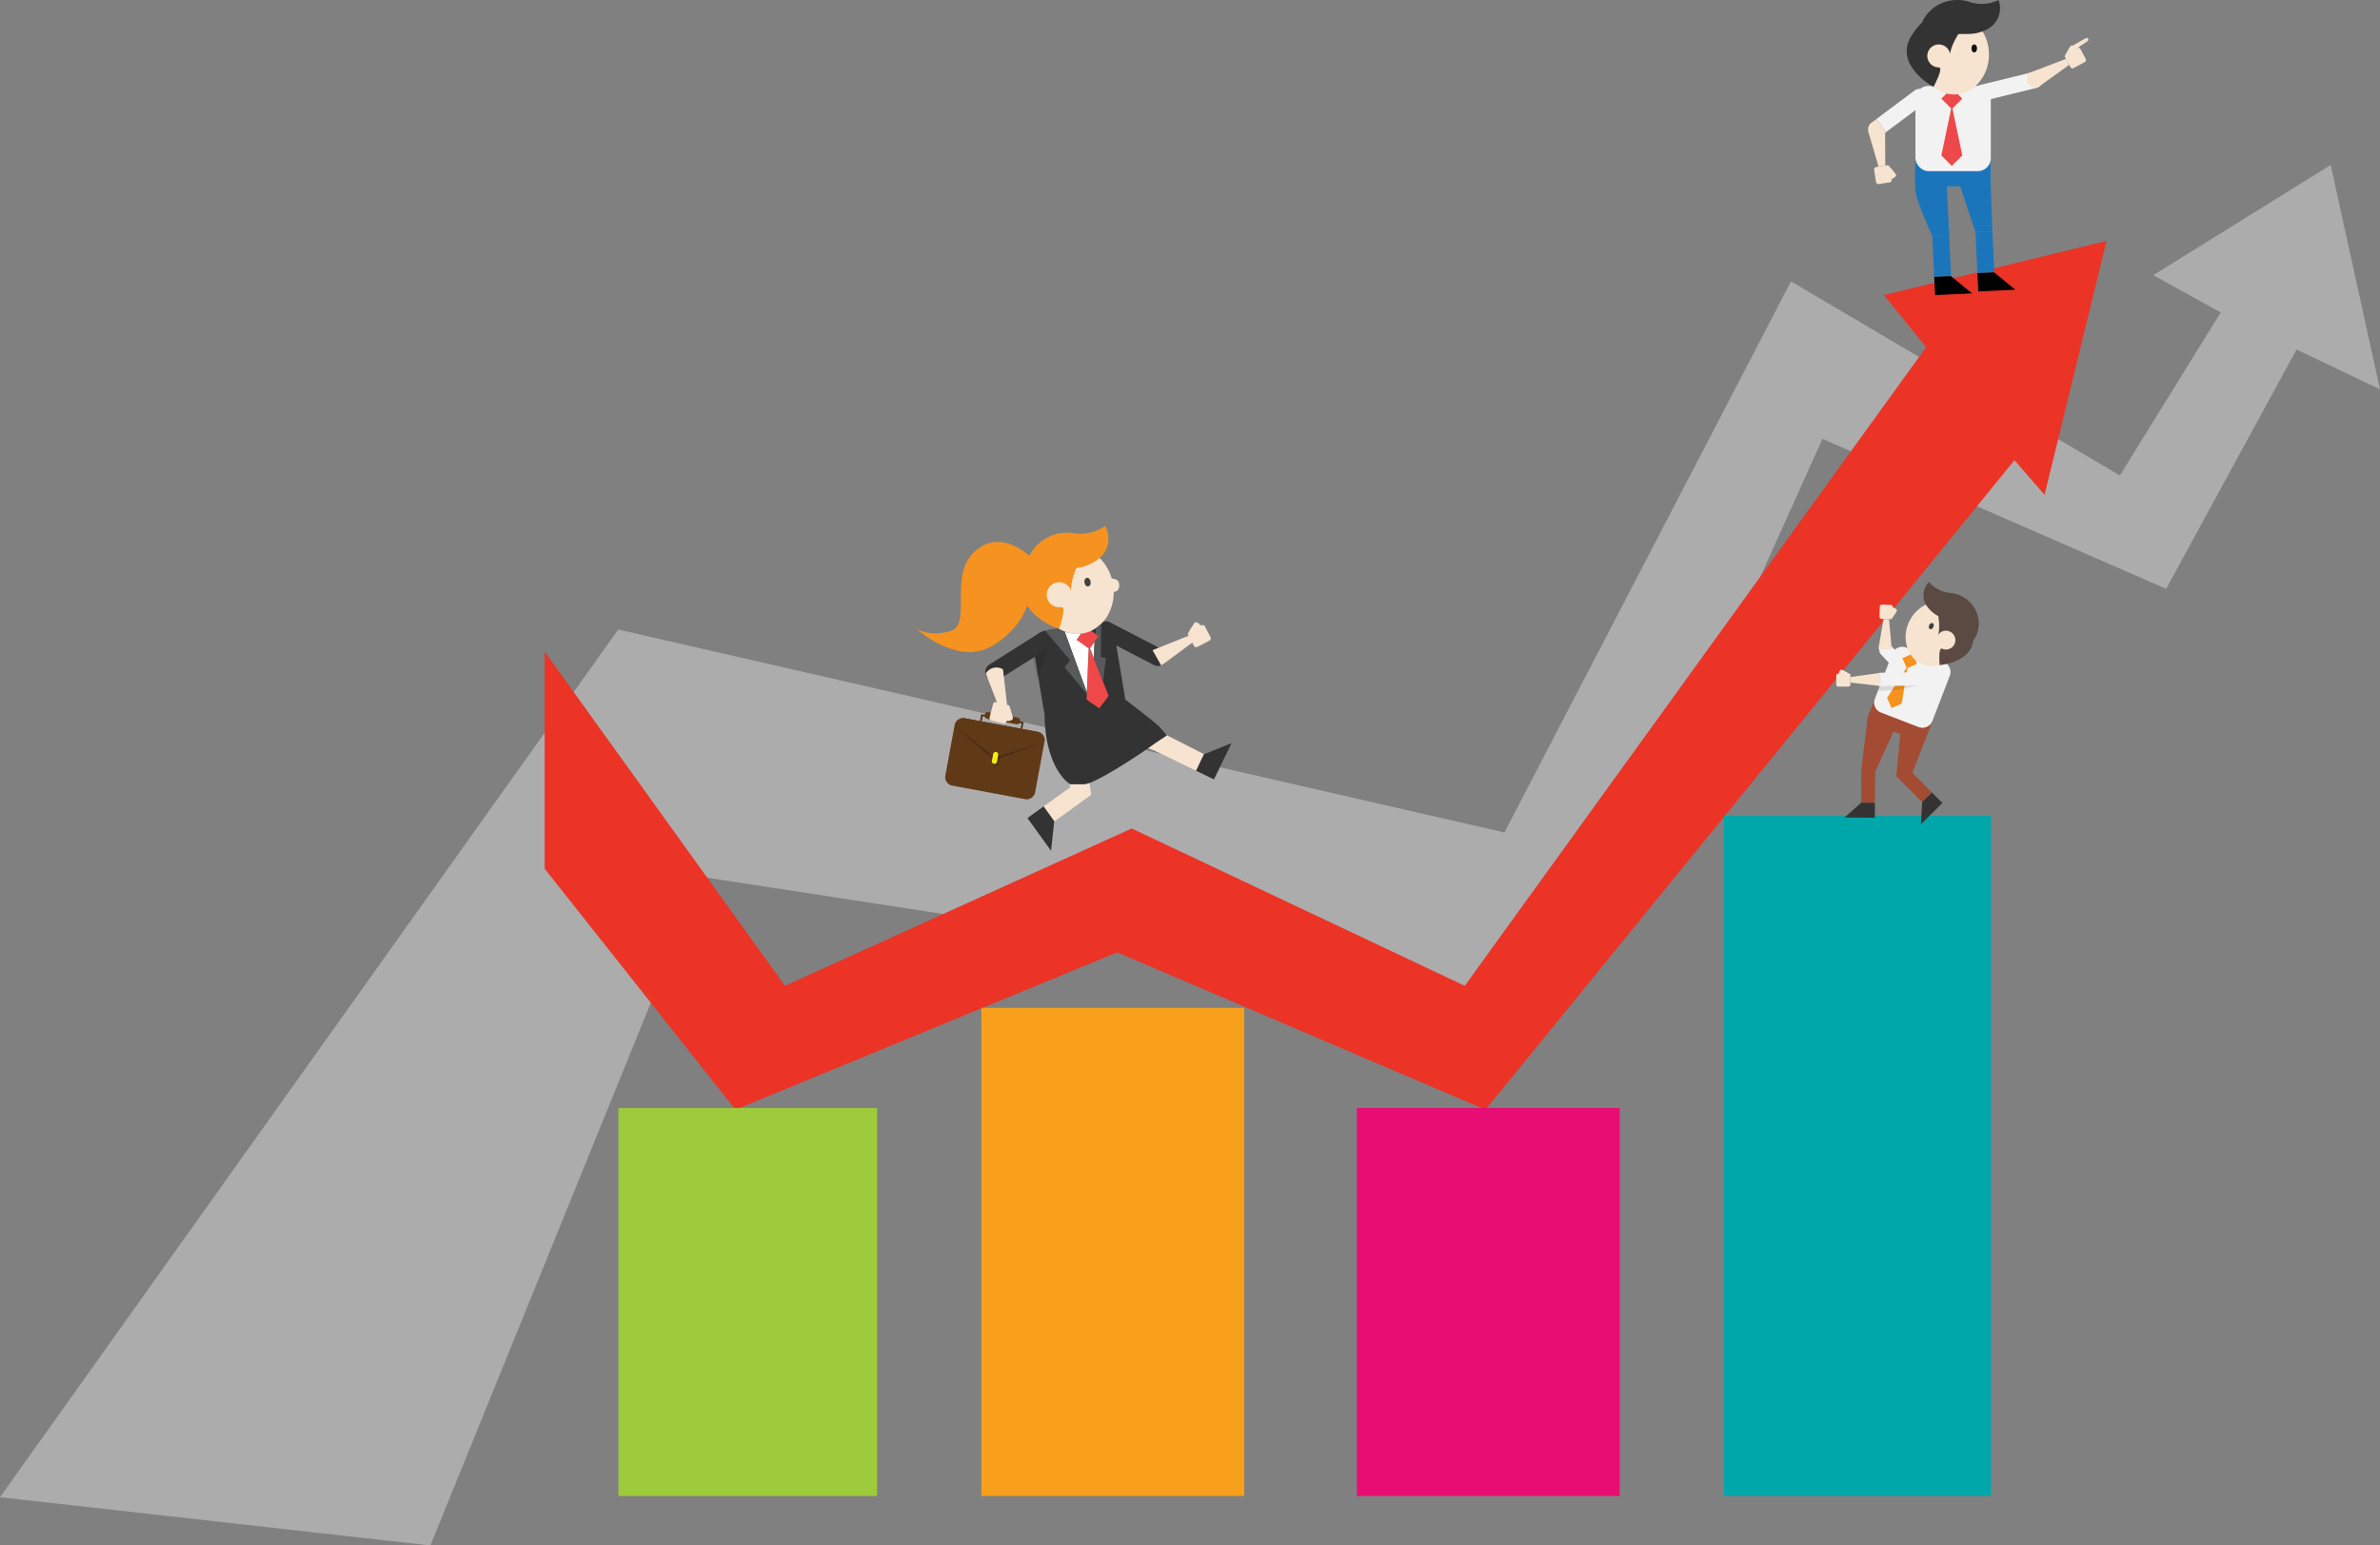 <?xml version="1.0" encoding="utf-8"?>
<svg xmlns="http://www.w3.org/2000/svg" viewBox="0 0 703.41 456.79"><rect x="0" y="0" width="703.41" height="456.79" fill="#808080" stroke="none"/><defs><style>.cls-1{isolation:isolate;}.cls-2,.cls-23{fill:#fff;}.cls-2{opacity:0.35;}.cls-3{fill:#eb3326;}.cls-4{fill:#f8a01b;}.cls-5{fill:#e70d73;}.cls-6{fill:#00a7aa;}.cls-7{fill:#9dcb3b;}.cls-8{fill:#a34c33;}.cls-9{fill:#f2f2f2;}.cls-10{fill:#333;}.cls-11{fill:#f6e3d0;}.cls-12{fill:#f6921e;}.cls-13{fill:#414141;}.cls-14{fill:#5a4a42;}.cls-15{opacity:0.1;}.cls-15,.cls-20{mix-blend-mode:multiply;}.cls-16{fill:#02769e;}.cls-17{fill:#ef484a;}.cls-18{fill:#f69220;}.cls-19{fill:#603917;}.cls-20{opacity:0.2;}.cls-21{fill:#4c2e14;}.cls-22{fill:#f5ea14;}.cls-24{fill:#58595b;}.cls-25{fill:#1b75bb;}.cls-26{fill:#0e0e0e;}</style></defs><title>Asset 1</title><g class="cls-1"><g id="Layer_2" data-name="Layer 2"><g id="Layer_2-2" data-name="Layer 2"><polygon class="cls-2" points="703.4 115.07 688.84 48.76 636.38 81.34 656.33 92.34 626.53 140.54 529.33 83.16 444.63 246.05 182.72 186.07 0 442.53 127.2 456.79 207.46 259.18 462.6 298.42 538.64 129.72 640.21 174.03 678.75 103.3 703.4 115.07"/><polygon class="cls-3" points="556.78 87.21 569.28 102.61 432.91 291.38 432.89 291.37 334.98 245.11 334.48 244.87 233.1 290.88 232 291.38 160.97 192.61 160.97 256.75 217.08 327.62 217.37 327.99 330.18 281.48 330.88 281.78 439.02 327.99 439.23 327.75 595.37 136.02 604.27 146.25 622.58 71.21 556.78 87.21"/><rect class="cls-4" x="290.05" y="297.89" width="77.68" height="144.26"/><rect class="cls-5" x="401.02" y="327.48" width="77.68" height="114.67"/><rect class="cls-6" x="509.53" y="241.17" width="78.91" height="200.98"/><rect class="cls-7" x="182.77" y="327.48" width="76.45" height="114.67"/><path class="cls-8" d="M551.84,213.47l16.8,6,2.29-5.94L554,207s-1.76,4.16-2,5A6.9,6.9,0,0,0,551.84,213.47Z"/><polygon class="cls-8" points="560.45 229.46 564.26 230.92 570.93 213.51 561.63 216.75 560.45 229.46"/><polygon class="cls-8" points="570.96 234.22 568.07 237.09 560.45 229.46 563.94 227.15 570.96 234.22"/><polygon class="cls-8" points="554.06 228.45 550.12 227.37 551.91 212.96 560.06 215.29 554.06 228.45"/><polygon class="cls-8" points="554.13 237.29 550.06 237.25 550.12 227.37 554.23 227.33 554.13 237.29"/><path class="cls-9" d="M554.12,206.54a3.15,3.15,0,0,0,1.8,4.07l11.13,4.29a3.15,3.15,0,0,0,4.07-1.81l5.14-13.34a3.15,3.15,0,0,0-1.8-4.08l-11.13-4.29a3.15,3.15,0,0,0-4.07,1.81Z"/><polygon class="cls-10" points="567.72 243.65 574.07 237.35 570.96 234.22 568.09 237.07 567.72 243.65"/><polygon class="cls-10" points="545.15 241.62 554.1 241.7 554.13 237.29 550.09 237.25 545.15 241.62"/><path class="cls-9" d="M556,190.67a2,2,0,0,1,2.78.08l9,9.49a2,2,0,0,1-.08,2.77h0a2,2,0,0,1-2.77-.08l-9-9.49a2,2,0,0,1,.08-2.77Z"/><polygon class="cls-11" points="558.31 183.02 556.67 182.96 555.17 191.81 559.1 191.95 558.31 183.02"/><path class="cls-11" d="M560.67,180.48A20.06,20.06,0,0,1,559,183h0a.46.46,0,0,1-.2,0l-2.77-.09a.59.59,0,0,1-.56-.62l.11-3a.59.59,0,0,1,.6-.58l2.77.1c.29,0,.51.56.55.84A1.16,1.16,0,0,1,560.67,180.48Z"/><polygon class="cls-12" points="566.58 196.2 565.25 193.2 562.25 194.53 563.5 197.35 557.72 206.28 559.05 209.28 562.05 207.95 563.76 197.45 566.58 196.2"/><ellipse class="cls-11" cx="571.85" cy="187.4" rx="9.66" ry="8.47" transform="translate(169.8 635.16) rotate(-66.22)"/><ellipse class="cls-13" cx="570.77" cy="185.04" rx="0.96" ry="0.67" transform="translate(171.23 632.69) rotate(-66.21)"/><path class="cls-14" d="M569,173.67A5.6,5.6,0,0,1,570.1,172a9.38,9.38,0,0,0,3.38,2.51,9.56,9.56,0,0,0,2.57.72c.24,0,.47,0,.71.06a9.46,9.46,0,0,1,2.57.72,9.66,9.66,0,0,1,1,.52,9.3,9.3,0,0,1,3.53,3.75,8.7,8.7,0,0,1,.25,7.49,8.59,8.59,0,0,1-3.65,4,8.91,8.91,0,0,0,.48-.92c1.21-2.75,1.3-4.64.58-6.25-2.13.76-5.83-1.24-8.1-2.24a9.38,9.38,0,0,1-3.32-2.45,5.89,5.89,0,0,1-.82-1.1l-.09-.16c-.11-.18-.22-.37-.31-.56l0,0A5.65,5.65,0,0,1,569,173.67Z"/><path class="cls-14" d="M574,191.74a2.78,2.78,0,1,0-1.18-4.09c.84-3-.38-7.66-.38-7.66,5.25,0,9.56-.76,10.68,7.47s-9.86,9.12-9.86,9.12S572.77,191.21,574,191.74Z"/><path class="cls-15" d="M555.58,202.77c0-1.08-.84-2.49.25-2.51l13-.21c1.08,0,.43.3.45,1.39,0,0-3.47,2.45-14.29,2.82Z"/><path class="cls-9" d="M553.89,200.85a2,2,0,0,1,1.93-2l13-.21a2,2,0,0,1,2,1.93h0a2,2,0,0,1-1.93,2l-13,.21a2,2,0,0,1-2-1.93Z"/><polygon class="cls-11" points="546.96 200.1 546.98 201.75 555.89 202.78 555.82 198.86 546.96 200.1"/><path class="cls-11" d="M544.29,197.88a20.11,20.11,0,0,1,2.61,1.5h0a.46.46,0,0,1,0,.19l0,2.78a.6.6,0,0,1-.59.59l-3,0a.59.59,0,0,1-.6-.57l0-2.78c0-.29.53-.54.82-.59A1.17,1.17,0,0,1,544.29,197.88Z"/><rect class="cls-16" x="309.18" y="208.63" width="24.17" height="8.48" transform="translate(-30.5 55.43) rotate(-9.42)"/><polygon class="cls-11" points="317.26 234.44 322.53 235.03 319.94 217.39 310.02 219.03 317.26 234.44"/><rect class="cls-11" x="308.77" y="233.96" width="13.27" height="5.44" transform="translate(-78.85 229.23) rotate(-35.8)"/><polygon class="cls-11" points="342.39 222.31 345.63 217.94 332.46 208.19 326.48 216.26 342.39 222.31"/><polygon class="cls-11" points="353.49 227.8 355.86 222.91 341.96 215.84 341.54 222.01 353.49 227.8"/><path class="cls-10" d="M332.48,206.09a4.2,4.2,0,0,1-3.46,4.83l-15.68,2.6a4.2,4.2,0,0,1-4.83-3.46l-3.12-18.81a4.2,4.2,0,0,1,3.46-4.83l15.68-2.6a4.21,4.21,0,0,1,4.83,3.46Z"/><polygon class="cls-10" points="310.64 251.47 303.66 241.79 308.43 238.35 311.58 242.72 310.64 251.47"/><polygon class="cls-10" points="363.99 219.64 358.78 230.37 353.49 227.8 355.84 222.95 363.99 219.64"/><path class="cls-10" d="M344.6,195.45a2.61,2.61,0,0,1-3.52,1.12l-15.45-8a2.62,2.62,0,0,1-1.12-3.52h0a2.62,2.62,0,0,1,3.52-1.12l15.45,8a2.62,2.62,0,0,1,1.12,3.53Z"/><polygon class="cls-11" points="352.81 189.63 351.74 187.72 340.64 192.17 343.21 196.73 352.81 189.63"/><path class="cls-11" d="M353.19,183.92a26.81,26.81,0,0,0-2.13,3.41h0a.72.72,0,0,0,.08.25l1.7,3.29a.79.79,0,0,0,1.06.32l3.52-1.82a.78.78,0,0,0,.35-1.05l-1.7-3.29c-.18-.34-1-.29-1.33-.17A1.54,1.54,0,0,0,353.19,183.92Z"/><polygon class="cls-17" points="318.22 189.14 320.93 185.35 324.72 188.06 322.17 191.62 327.64 205.67 324.93 209.46 321.14 206.75 321.78 191.68 318.22 189.14"/><ellipse class="cls-11" cx="317.83" cy="174.55" rx="11.29" ry="12.88" transform="translate(-24.28 54.36) rotate(-9.42)"/><ellipse class="cls-13" cx="321.41" cy="172.07" rx="0.9" ry="1.29" transform="translate(-23.94 55.27) rotate(-9.48)"/><path class="cls-18" d="M327.5,158a7.37,7.37,0,0,0-.91-2.53,12.51,12.51,0,0,1-5.19,2.13,12.68,12.68,0,0,1-3.56.08c-.31-.06-.62-.11-.94-.15a12.67,12.67,0,0,0-3.56.08,13.46,13.46,0,0,0-1.49.34,12.35,12.35,0,0,0-5.8,3.68,11.59,11.59,0,0,0-2.8,9.59,11.44,11.44,0,0,0,3.38,6.4,11.68,11.68,0,0,1-.31-1.35c-.65-4-.14-6.43,1.31-8.27,2.5,1.68,7.94.32,11.2-.22a12.49,12.49,0,0,0,5.1-2.07,7.89,7.89,0,0,0,1.43-1.15l.17-.18q.31-.3.59-.62l0-.05A7.51,7.51,0,0,0,327.5,158Z"/><path class="cls-18" d="M313.67,179.45a3.7,3.7,0,1,1,2.88-4.89c-.09-4.21,3-9.77,3-9.77-6.78-1.71-12.09-4.14-16.26,6.11-4.24,10.42,9.72,15,9.72,15S315.38,179.17,313.67,179.45Z"/><path class="cls-15" d="M305.06,192.82c-.12-.22,1.38,8.07,1.38,8.07l3.42-9.46Z"/><path class="cls-10" d="M291.61,200a2.62,2.62,0,0,0,3.61.82l14.72-9.27a2.61,2.61,0,0,0,.82-3.61h0a2.61,2.61,0,0,0-3.6-.82l-14.72,9.27a2.62,2.62,0,0,0-.82,3.61Z"/><path class="cls-11" d="M297.8,209.72l-2.12.51-4.32-11.15a3.64,3.64,0,0,1,5.08-1.23Z"/><path class="cls-19" d="M308.71,219.12,294,223.68l-11.81-9.28,0-.09a2.55,2.55,0,0,1,3-2l21.52,4A2.54,2.54,0,0,1,308.71,219.12Z"/><path class="cls-19" d="M308.7,219.2l-2.77,15a2.55,2.55,0,0,1-3,2l-21.53-4a2.55,2.55,0,0,1-2-3l2.75-14.93L294,223.68l14.75-4.56A.51.51,0,0,1,308.7,219.2Z"/><path class="cls-19" d="M308.71,219.12,294,223.68l-11.81-9.28,0-.09a2.55,2.55,0,0,1,3-2l21.52,4A2.54,2.54,0,0,1,308.71,219.12Z"/><path class="cls-20" d="M308.49,219.19,294,223.68l-11.67-9.17c-.14.24,11.49,10.17,11.49,10.17S308.56,219.49,308.49,219.19Z"/><path class="cls-20" d="M295.07,225.75a.77.77,0,0,1-.89.61h0a.76.76,0,0,1-.61-.89l.37-2a.76.76,0,0,1,.89-.61h0a.76.76,0,0,1,.61.89Z"/><polygon class="cls-21" points="290.01 211.1 289.64 213.11 290.14 213.2 290.42 211.69 301.93 213.81 301.65 215.32 302.15 215.41 302.52 213.41 290.01 211.1"/><path class="cls-19" d="M301.5,213.35a.89.89,0,0,1-1,.72l-8.76-1.61a.89.89,0,0,1-.71-1l0-.25a.89.89,0,0,1,1-.72l8.76,1.61a.89.89,0,0,1,.71,1Z"/><path class="cls-22" d="M294.66,225.16a.76.76,0,0,1-.89.61h0a.76.76,0,0,1-.61-.89l.37-2a.76.76,0,0,1,.89-.62h0a.77.77,0,0,1,.61.89Z"/><path class="cls-11" d="M299.4,212.41a27,27,0,0,0-1.13-3.85h0a.78.78,0,0,0-.24-.11l-3.59-.92a.78.78,0,0,0-.94.58l-1,3.84a.78.78,0,0,0,.55,1l3.59.92c.37.09.86-.53,1-.88A1.54,1.54,0,0,0,299.4,212.41Z"/><path class="cls-10" d="M332.48,206.69s9.43,7.13,10.59,8.54,1.81,2.15,1.81,2.15-3.13,2-5.54,3.76-15.79,10.63-18.85,10.66-4.23,0-4.23,0-7.39-4.35-7.54-20.61l14.73-2.79,1.46,1,1.09-1.53Z"/><path class="cls-18" d="M304.22,164.34s-8.6-8.57-16.36-1.12-.12,21.78-7.41,23.47-10.3-1.44-10.3-1.44,10.21,9.8,20.14,6.95c5.14-1.48,14.41-9.26,13.93-17.64C305.31,165.13,304.22,164.34,304.22,164.34Z"/><path class="cls-23" d="M314.66,186.7l6.55,17.9.55-12.94-3.56-2.55,1.3-1.82a14.48,14.48,0,0,1-2.52-.08A8.32,8.32,0,0,1,314.66,186.7Z"/><polygon class="cls-23" points="323.49 189.73 323.32 194.59 322.16 191.6 323.49 189.73"/><path class="cls-24" d="M308.83,186.4l7.43,8.74-1.6,2.11,6.53,7.85,0-.51-6.55-17.9a8.68,8.68,0,0,1-1.65-.78l-.4-.14Z"/><path class="cls-24" d="M325.47,184.36s-.79.73-1.11,1l-.45.32-.14,1.73.94.67-1.21,1.69-.17,4.85,2.67,6.87.84-7-1.49-.33Z"/><path class="cls-11" d="M327.31,171s2.9-.34,3.33,1.14-.05,2.59-1.3,2.79S327.31,171,327.31,171Z"/><rect class="cls-25" x="566.16" y="47.3" width="22.16" height="7.78"/><polygon class="cls-25" points="583.86 68.59 588.84 68.36 588.31 53.28 578.93 53.79 583.86 68.59"/><rect class="cls-25" x="584.14" y="68.47" width="4.98" height="12.17" transform="translate(-2.84 27.44) rotate(-2.67)"/><rect class="cls-9" x="566.11" y="25.4" width="22.28" height="25.19" rx="3.85" ry="3.85"/><polygon points="595.61 85.62 584.69 86.14 584.43 80.75 589.37 80.52 595.61 85.62"/><polygon class="cls-25" points="571.09 69.69 576.07 69.45 575.36 54.45 566.16 55.08 571.09 69.69"/><rect class="cls-25" x="571.37" y="69.57" width="4.98" height="12.17" transform="translate(-2.93 27.12) rotate(-2.7)"/><polygon points="582.84 86.72 571.91 87.23 571.66 81.85 576.6 81.61 582.84 86.72"/><path class="cls-11" d="M553.08,36.28A2.4,2.4,0,0,0,556,40.13l1.37-1a30.75,30.75,0,0,0-2.74-3.94Z"/><path class="cls-9" d="M569.22,27.23a2.39,2.39,0,0,0-3.35-.49l-11.28,8.43a30.75,30.75,0,0,1,2.74,3.94l11.41-8.52A2.4,2.4,0,0,0,569.22,27.23Z"/><polygon class="cls-11" points="557.19 48.94 555.21 49.25 552.12 38.73 557.15 39.23 557.19 48.94"/><path class="cls-11" d="M560.42,51.69a24.52,24.52,0,0,0-2.34-2.84h0a.66.66,0,0,0-.24,0l-3.35.52a.72.72,0,0,0-.59.83l.56,3.6a.72.72,0,0,0,.81.61l3.36-.52c.35-.05.53-.76.54-1.11A1.42,1.42,0,0,0,560.42,51.69Z"/><path class="cls-9" d="M603.63,23.09a2.4,2.4,0,0,1-1.76,2.9l-15.49,3.8a2.4,2.4,0,0,1-2.9-1.76h0a2.4,2.4,0,0,1,1.75-2.9l15.49-3.81a2.4,2.4,0,0,1,2.9,1.76Z"/><path class="cls-11" d="M610.6,17.4l.95,1.76s-6.89,5-8.9,6.4a2.25,2.25,0,0,1-3.17-.86c-.65-1-.14-3-.14-3Z"/><path class="cls-11" d="M612.12,13.44a24.54,24.54,0,0,0-1.9,3.15h0a.63.63,0,0,0,.07.23l1.61,3a.72.72,0,0,0,1,.28l3.21-1.72a.72.72,0,0,0,.31-1l-1.6-3c-.17-.31-.89-.25-1.22-.14A1.42,1.42,0,0,0,612.12,13.44Z"/><polygon class="cls-17" points="579.96 29.16 576.86 26.06 573.77 29.16 576.67 32.06 573.77 45.94 576.86 49.04 579.96 45.94 577.05 32.06 579.96 29.16"/><ellipse class="cls-11" cx="577.49" cy="16.11" rx="10.35" ry="11.81"/><ellipse class="cls-26" cx="583.49" cy="14.31" rx="0.82" ry="1.18"/><path class="cls-10" d="M591.11,2.47A6.83,6.83,0,0,0,590.67,0a11.44,11.44,0,0,1-5,1.15,11.55,11.55,0,0,1-3.23-.46c-.27-.1-.54-.19-.82-.27A11.51,11.51,0,0,0,577,.09a11.31,11.31,0,0,0-5.8,2.46,10.63,10.63,0,0,0-4,8.25,10.49,10.49,0,0,0,2.1,6.3,10.48,10.48,0,0,1-.08-1.27c0-3.67.83-5.83,2.43-7.28,2,1.9,7.13,1.48,10.16,1.48a11.44,11.44,0,0,0,4.92-1.1,7.26,7.26,0,0,0,1.46-.82l.18-.14c.22-.15.43-.31.63-.48l0-.05A6.91,6.91,0,0,0,591.11,2.47Z"/><path class="cls-10" d="M573,19.92a3.39,3.39,0,1,1,3.34-4c.56-3.82,4.2-8.39,4.2-8.39C574.65,5,570.21,2,564.9,10.63s6.54,15.06,6.54,15.06S574.58,19.92,573,19.92Z"/><path class="cls-11" d="M611.78,15.92l-.27-1.75s5.25-3.24,5.38-3,.91.61-.49,1.4S611.78,15.92,611.78,15.92Z"/><path class="cls-25" d="M566.16,47.3a59.7,59.7,0,0,0,0,9.49c.47,3.24,4.93,12.89,4.93,12.89L570,53.28S566.26,52.26,566.16,47.3Z"/></g></g></g></svg>